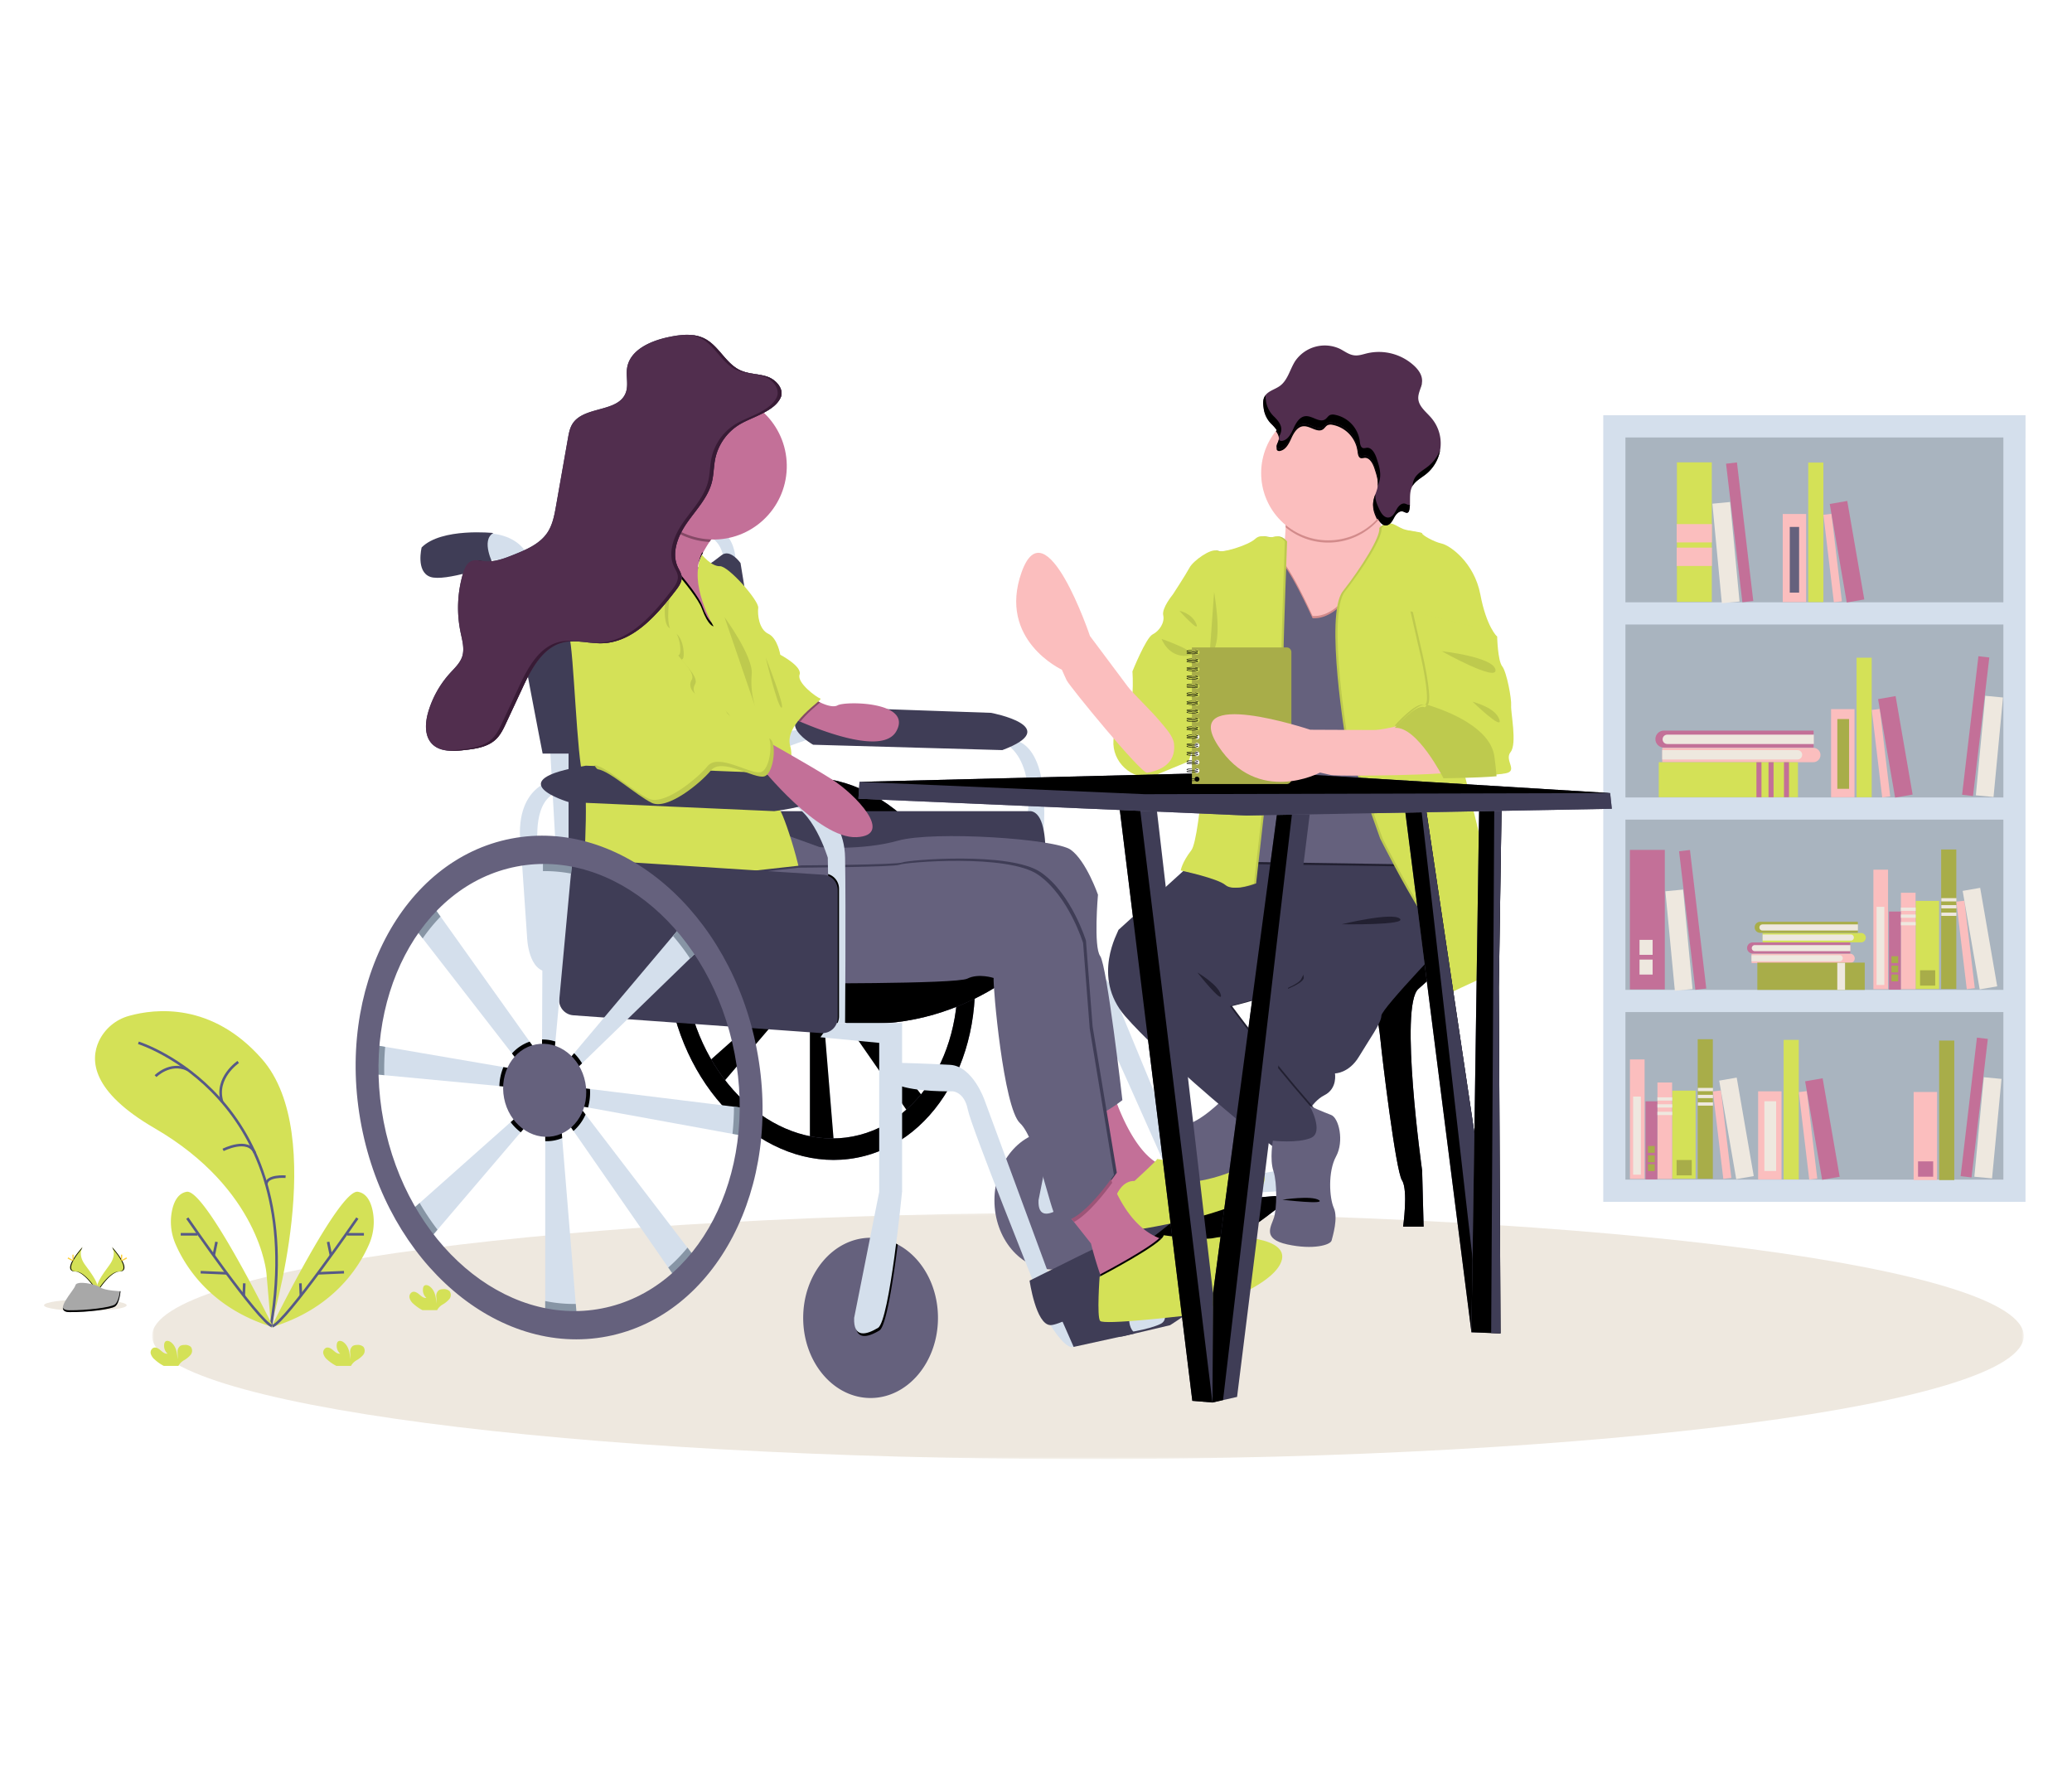 <svg xmlns="http://www.w3.org/2000/svg" width="800" height="690" fill="none" xmlns:v="https://vecta.io/nano"><style><![CDATA[.B{fill:#000}.C{fill:#d4e157}.D{fill:#eee8df}.E{fill:#c37098}.F{fill:#3f3d56}.G{fill:#fbbebe}.H{fill:#65617d}.I{fill:#d4dfec}.J{fill:#a8ad49}.K{fill:#beca4e}.L{fill-rule:evenodd}.M{fill:#222031}.N{stroke:#565987}]]></style><mask id="A" maskUnits="userSpaceOnUse" x="58" y="468" width="724" height="96"><path d="M58.721 468.217h722.665v95.116H58.721v-95.116z" fill="#fff" class="L"/></mask><g mask="url(#A)" class="D L"><path d="M420.053 468.217c199.559 0 361.333 21.292 361.333 47.558s-161.774 47.559-361.333 47.559-361.332-21.293-361.332-47.559 161.774-47.558 361.332-47.558z"/></g><g class="L"><path d="M620.827 462.399H777.545V163.567H620.827V462.399Z" fill="#a9b4bf"/><path d="M627.579 455.423h145.925v-64.681H627.579v64.681zm0-73.25h145.925v-65.73H627.579v65.73zm0-74.299h145.925v-66.76H627.579v66.76zm0-75.338h145.925v-63.642H627.579v63.642zm-8.558-72.212v303.678h163.033V168.894h.008v-8.57H619.021z" class="I"/><g class="C"><path d="M647.449 232.365h13.478v-53.861h-13.478v53.861z"/><use href="#C"/></g><path d="M688.314 232.451h9.04v-34.008h-9.04v34.008z" class="G"/><path d="M691.03 228.798h3.609V203.44h-3.609v25.358z" class="H"/><path d="M641.802 294.273v-5.552h58.317c1.53 0 2.77 1.243 2.77 2.775s-1.24 2.777-2.77 2.777h-58.317z" class="G"/><path d="M639.146 285.342c0-1.81 1.465-3.279 3.272-3.279h57.814v6.559h-57.814c-1.807 0-3.272-1.468-3.272-3.28z" class="E"/><path d="M711.154 232.145l-3.103.372-4.025-33.769 3.103-.372 4.025 33.769z" class="G"/><path d="M676.936 232.017l-4.206.498-6.299-53.489 4.206-.498 6.299 53.489z" class="E"/><path d="M671.635 232.231l-6.831.653-3.655-38.416 6.832-.653 3.654 38.416z" class="D"/><path d="M629.306 381.995h13.478v-53.86h-13.478v53.86zm29.486-.347l-4.205.497-6.299-53.489 4.206-.498 6.298 53.49z" class="E"/><path d="M653.492 381.862l-6.832.653-3.654-38.416 6.831-.653 3.655 38.416z" class="D"/><path d="M757.568 306.832l4.206.497 6.3-53.488-4.206-.497-6.3 53.488z" class="E"/><path d="M762.87 307.047l6.832.652 3.654-38.416-6.831-.652-3.655 38.416z" class="D"/><path d="M756.998 454.089l4.205.498 6.299-53.489-4.206-.498-6.298 53.489z" class="E"/><path d="M762.298 454.304l6.832.653 3.654-38.416-6.831-.654-3.655 38.417z" class="D"/><path d="M719.801 231.428l-6.761 1.174-6.575-38.023 6.761-1.174 6.575 38.023z" class="E"/><use href="#C" x="51.32" y="149.371" class="J"/><path d="M739.635 381.822h9.04v-34.009h-9.04v34.009z" class="C"/><path d="M733.942 381.909h5.66V344.67h-5.66v37.239zm-10.626 0h5.661v-46.145h-5.661v46.145z" class="G"/><path d="M729.327 382.081h4.574v-30.158h-4.574v30.158z" class="E"/><path d="M724.542 380.263h2.998v-30.159h-2.998v30.159z" class="D"/><path d="M762.475 381.516l-3.105.372-4.025-33.769 3.105-.372 4.025 33.769z" class="G"/><path d="M771.122 380.798l-6.762 1.175-6.574-38.024 6.76-1.174 6.576 38.023z" class="D"/><path d="M716.827 307.786h5.84v-53.86h-5.84v53.86z" class="C"/><g class="G"><path d="M706.977 307.786h9.04v-34.009h-9.04v34.009z"/><use href="#D"/></g><path d="M738.463 306.762l-6.761 1.175-6.575-38.024 6.761-1.174 6.575 38.023z" class="E"/><path d="M640.45 307.786h53.74v-13.508h-53.74v13.508z" class="C"/><g class="E"><use href="#E"/><use href="#E" x="-5.961"/><path d="M678.161 307.786h1.946v-13.508h-1.946v13.508z"/></g><path d="M641.802 293.217v-3.614h52.214c.997 0 1.804.809 1.804 1.807s-.807 1.807-1.804 1.807h-52.214zm58.529-5.975v-3.614h-56.596c-.996 0-1.803.809-1.803 1.807s.807 1.807 1.803 1.807h56.596z" class="D"/><use href="#F" class="G"/><path d="M674.544 365.993c0-1.182.955-2.139 2.134-2.139h37.698v4.277h-37.698c-1.179 0-2.134-.957-2.134-2.138z" class="E"/><path d="M676.276 371.128v-2.357h34.047c.649 0 1.175.527 1.175 1.178a1.18 1.18 0 0 1-1.175 1.179h-34.047z" class="D"/><use href="#F" x="4.277" y="-7.988" class="C"/><path d="M680.553 363.14v-2.357H714.6c.649 0 1.175.527 1.175 1.178a1.18 1.18 0 0 1-1.175 1.179h-34.047zm33.887 4.092v-2.357h-36.904c-.649 0-1.175.527-1.175 1.178s.526 1.179 1.175 1.179h36.904z" class="D"/><path d="M677.47 358.014c0-1.181.955-2.138 2.133-2.138h37.699v4.276h-37.699c-1.178 0-2.133-.957-2.133-2.138z" class="J"/><path d="M717.365 359.253v-2.357h-36.903c-.65 0-1.175.527-1.175 1.178s.525 1.179 1.175 1.179h36.903z" class="D"/><g class="G"><use href="#G"/><use href="#G" y="9.092"/></g><path d="M709.396 304.539h4.536v-26.93h-4.536v26.93z" class="J"/><path d="M688.66 455.338h5.842v-53.859h-5.842v53.859z" class="C"/><path d="M678.811 455.338h9.04V421.33h-9.04v34.008zm22.839-.306l-3.103.373-4.025-33.77 3.103-.372 4.025 33.769z" class="G"/><path d="M710.297 454.315l-6.761 1.174-6.575-38.023 6.761-1.175 6.575 38.024z" class="E"/><path d="M681.231 452.092h4.535v-26.931h-4.535v26.931z" class="D"/><g class="J"><path d="M741.337 380.523h5.841v-5.921h-5.841v5.921z"/><use href="#C" x="50.543" y="223.147"/></g><path d="M738.857 455.598h9.04V421.59h-9.04v34.008z" class="G"/><path d="M740.56 454.299h5.841v-5.92h-5.841v5.92z" class="E"/><g class="J"><use href="#H"/><use href="#H" y="-3.442"/><use href="#H" y="-7.079"/></g><g class="D"><path d="M749.545 348.019h5.84v-1.267h-5.84v1.267z"/><use href="#I"/><use href="#I" y="2.9"/><use href="#J"/><use href="#J" y="2.685"/><use href="#J" y="5.586"/></g><use href="#C" x="-42.68" y="222.628" class="J"/><path d="M645.634 455.079h9.04V421.07h-9.04v34.009z" class="C"/><path d="M639.942 455.165h5.66v-37.238h-5.66v37.238zm-10.627 0h5.661v-46.144h-5.661v46.144z" class="G"/><path d="M635.326 455.338h4.574V425.18h-4.574v30.158z" class="E"/><path d="M630.541 453.52h2.998v-30.159h-2.998v30.159z" class="D"/><use href="#D" x="-61.342" y="147.293" class="G"/><path d="M677.121 454.055l-6.761 1.175-6.575-38.024 6.76-1.174 6.576 38.023z" class="D"/><g class="J"><path d="M647.336 453.78h5.841v-5.921h-5.841v5.921z"/><use href="#H" x="-94" y="73.256"/><use href="#H" x="-94" y="69.814"/><use href="#H" x="-94" y="66.178"/></g><g class="D"><use href="#I" x="-94" y="70.572"/><path d="M655.545 423.96h5.84v-1.267h-5.84v1.267z"/><use href="#I" x="-94" y="76.158"/><path d="M639.943 424.913h5.697v-1.267h-5.697v1.267z"/><use href="#J" x="-94" y="75.941"/><use href="#J" x="-94" y="78.842"/></g><path d="M678.509 382.169h41.471v-10.522h-41.471v10.522z" class="J"/><g class="D"><path d="M709.377 382.17h2.998V371.7h-2.998v10.47z"/><use href="#K"/><use href="#K" y="-7.62"/></g><use href="#L" class="I"/><use href="#L" class="B"/><use href="#M" class="H"/><use href="#M" class="B"/><path d="M309.957 361.349c6.577-1.273 13.067 3.715 14.498 11.141s-2.741 14.477-9.317 15.749-13.067-3.714-14.498-11.14 2.741-14.477 9.317-15.75z" class="H"/><use href="#N" class="F"/><use href="#N" class="B"/><path d="M441.554 492.418h2.532s31.156-8.198 29.863-1.007-22.19 20.22-22.19 20.22l-18.516 4.364-12.463 1-7.423-2.21-4.393-5.98 32.59-16.387z" class="F"/><path d="M481.856 453.928l11.683-2.005s2.836 7.26.67 7.807-12.346.709-12.346.709l-.007-6.511zm-114.221-88.97h49.344v56.368h-7.64V371.61l-45.015-1.882 3.311-4.77zm22.378-79.275s15.228-2.107 12.954 34.844l-6.395-4.512s4.089-24.202-10.905-30.332h4.346z" class="I"/><path d="M398.021 313.173H287.585l5.671 28.59 108.768 7.362s5.671-34.445-4.003-35.952z" class="F"/><g class="I"><path d="M199.863 226.7s2.337-12.015-11.372-10.336-5.344-10.368-5.344-10.368 23.01-3.521 22.683 18.3-5.967 2.404-5.967 2.404zm65.367-20.915s14.021-2.467 14.348 12.249h4.339s2.336-16.723-18.694-17.722l.007 5.473zm-53.052 79.469l3.341 58.859 4.004-2.343v-59.529l-7.345 3.013zm75.407-17.722l5.858 39.66 5.483-3.208-5.67-39.801-5.671 3.349z"/><path d="M293.256 287.924s10.009-8.026 19.356-5.683l1.332 2.631s-18.351 5.73-19.021 8.401l-1.667-5.349z"/></g><g class="F"><path d="M209.514 224.725s-11.684-3.013-10.679 7.027 10.679 59.194 10.679 59.194h10.009v50.824l75.4-21.235-5.336-47.983h5.336l-9.005-55.181s-4.003-5.684-7.337-3.006c-1.927 1.549-3.931 2.998-6.006 4.341l-63.061 6.019zm-46.712-13.381s-2.336 9.368 3.342 11.375 24.349-4.685 24.349-4.685-5.001-9.446 0-12.249c0 0-20.018-2.131-27.691 5.559zm81.413-8.026s-4.401 11.273 2.633 10.321 22.76-5.13 22.76-5.13-2.672-9.204 0-10.539c0 0-19.387.663-25.393 5.348zm50.707 119.723l-72.065 27.09 11.676 21.065 64.393-24.077-4.004-24.078zm30.363-49.833l57.391 2.006s28.353 5.356 4.33 14.381l-73.062-2.069s-21.685-12.312 11.341-14.318z"/><use href="#O"/></g><use href="#O" class="B"/><path d="M320.611 394.938h27.691v65.212h-8.841v-57.522l-22.682-2.171 3.832-5.519z" class="I"/><path d="M362.151 508.797c0 17.09-11.684 30.94-26.024 30.94s-26.016-13.85-26.016-30.94 11.684-30.924 26.024-30.924h.514a22.42 22.42 0 0 1 9.978 2.608c9.137 4.801 15.524 15.676 15.524 28.316z" class="H"/><path d="M346.619 480.489c-1.814 14.326-4.517 31.619-7.064 33.164-4.425 2.67-9.597 4.177-9.262-3.848l6.348-31.924a22.41 22.41 0 0 1 9.978 2.608z" class="B"/><path d="M329.787 508.805l9.682-48.662h8.81s-4.837 49.833-9.262 52.503-9.557 4.185-9.23-3.841z" class="I"/><path d="M406.448 436.651c12.424 0 22.496 11.972 22.496 26.74s-10.072 26.739-22.496 26.739-22.495-11.971-22.495-26.739 10.072-26.74 22.495-26.74z" class="H"/><path d="M400.973 463.391l8.365-42.065h7.642s-4.183 43.072-8 45.391-8.295 3.607-8.007-3.326zm-54.501-53.073s-7.011 5.683 0 8.525 21.358 2.483 21.358 2.483 4.502.195 5.834 7.026 26.195 68.704 26.195 68.704l5.834-3.015-25.525-69.226s-4.503-13.202-13.343-13.709-20.353-.788-20.353-.788zm57.39 98.487s7.011 12.539 10.672 11.204 1.168-8.198 1.168-8.198l-6.73-5.52-5.11 2.514zm29.358-5.02l13.343-3.841s6.341 8.861 1.504 11.203-14.847 3.639-14.847 3.639v-11.001z" class="I"/><g class="F"><path d="M397.522 494.417s2.422 17.027 8.046 17.175 38.518-19.175 38.518-19.175-5.172-17.721-8.171-16.722-38.393 18.722-38.393 18.722z"/><path d="M408.972 507.361l27.925-4.63s-2.952 9.009 1.44 12.055l-23.803 5.223-5.562-12.648zm47.53-59.702s-24.194 13.741-24.022 14.834 3.832 18.839 6.34 19.011 23.687-18.058 23.687-18.058l-6.005-15.787z"/><path d="M457.997 457.34l25.362-5.417s-.171 9.305 1.831 10.586l-27.512 5.035.319-10.204z"/></g><path d="M399.111 372.328s-.608 4.848 1.34 5.02 14.176-2.007 17.183 2.17 34.031 74.574 34.031 74.574l5.81-3.856-29.225-70.718s-10.289-14.045-29.139-7.19z" class="I"/><path d="M232.749 212.975l1.176 1.257 21.078 22.594 3.809 4.083 3.801 1.164 17.136 5.246s-2.952-20.775-9.02-24.983c-.694-.483-1.149-1.243-1.246-2.084-.103-.97-.005-1.951.288-2.881a20.76 20.76 0 0 1 1.597-3.865c.767-1.456 1.61-2.871 2.524-4.239l.654-.968c2.281-3.284 4.748-6.433 7.392-9.431 0 0-3.723-3.123-8.381-6.707-8.187-6.316-19.247-14.115-18.04-9.157.615 2.506-1.558 6.503-4.674 10.773l-.381.5a118.63 118.63 0 0 1-8.498 9.712c-4.884 5.091-9.215 8.986-9.215 8.986zm197.239 209.483s7.462 24.319 19.776 27.863 27.636-.53 27.636-.53 4.409 12.234-1.713 15.2-28.041-.648-32.318.78-15.439 7.34-15.439 7.34-2.889-11.18-2.554-16.442-4.658-30.175-4.658-30.175l9.27-4.036z" class="E"/><path d="M438.049 455.935s8.709-7.979 8.763-8.471c0 0 14.955 2.444 18.523 2.093s29.03-1.757 21.661 8.892-50.629 16.731-51.12 16.801-7.151-5.27-6.037-10.149 3.817-9.283 8.21-9.166z" class="C"/><path d="M303.88 322.495l12.704 4.59s16.358 1.343 30.121-2.522 60.756-.781 66.715 3.513 10.507 17.348 10.507 17.348-1.76 20.119.857 23.695 8.568 55.619 8.568 55.619-11.497 9.298-19.955 8.345-26.173-76.799-26.173-76.799l-87.745-12.546 4.401-21.243z" class="H"/><path d="M406.347 461.306l8.31 10.47 6.568 8.291s1.425 5.84 3.544 11.921c2.165 6.246 5.039 12.718 7.789 13.413 5.515 1.382 36.609-6.246 36.609-6.246s-2.056-16.395-18.865-20.298a19.64 19.64 0 0 1-2.711-.843c-9.736-3.779-15.493-14.53-18.188-21.4-1.394-3.568-1.963-6.09-1.846-6.082l-21.21 10.774z" class="E"/><path d="M424.769 492.004c2.165 6.246 5.039 12.718 7.789 13.413 5.515 1.381 36.609-6.246 36.609-6.246s-2.056-16.395-18.865-20.298c-.923-.216-1.829-.497-2.711-.843-4.432 4.168-19.52 12.233-22.822 13.974z" class="B"/><path d="M424.566 492.902s24.482-12.757 24.723-16.005c0 0 14.986 2.195 19.652 1.023s31.227-.944 25.284 10.251-38.167 19.955-38.167 19.955-29.981 3.505-31.305 1.842-.187-17.066-.187-17.066z" class="C"/><path d="M303.802 276.291l5.211 2.342c10.173 4.357 32.123 12.492 37.046 3.693 6.457-11.515-19.707-11.711-22.667-10.016-1.558.882-4.393 0-6.737-1.124a36.15 36.15 0 0 1-3.856-2.093l-8.997 7.198z" class="E"/><path d="M250.431 194.262a28.22 28.22 0 0 0 21.81 14.833 30.06 30.06 0 0 0 1.674.141 101.45 101.45 0 0 1 8.047-10.399s-28.314-23.648-26.421-15.864c.615 2.615-1.722 6.831-5.11 11.289z" fill="#854966"/><path d="M247.408 176.773c-1.773 15.525 9.346 29.551 24.835 31.328l.091.01c.74.086 1.48.141 2.212.172 15.606.531 28.688-11.72 29.216-27.363s-11.694-28.754-27.3-29.284c-14.744-.502-27.395 10.444-29.054 25.137z" class="E"/><path d="M303.802 276.291l5.211 2.342c2.509-3.215 5.881-5.902 7.642-7.447a36.15 36.15 0 0 1-3.856-2.093l-8.997 7.198z" fill="#854966"/><path d="M269.771 217.355c.4-1.339.935-2.634 1.597-3.864l-.242-.297c-.649 1.314-1.106 2.715-1.355 4.161zm-37.022-4.38l26.063 27.934 20.922 6.41s-2.952-20.775-9.02-24.983c-.695-.483-1.149-1.243-1.247-2.084-.272 9.891 6.232 20.564 6.232 20.564s-2.018 0-4.518-6.816-19.823-25.217-22.83-27.575c-1.083-.851-3.349-1.796-6.387-2.428-4.884 5.083-9.215 8.978-9.215 8.978z" class="B"/><path d="M271.017 214.193s3.646 4.536 6.933 4.403 15.119 13.32 14.799 16.06.32 8.369 3.895 10.032 4.627 8.096 4.627 8.096 8.568 4.505 7.446 7.659 6.559 8.823 8.023 9.244-14.169 9.501-11.637 18.362-6.59 20.463-4.027 24.538 11.333 32.197 7.906 33.571-84.123-2.202-84.123-2.202 2.819-37.154.319-44.001-3.591-48.614-5.453-54.65-11.629-33.118.779-38.255 24.653-2.007 27.66.359 20.33 20.72 22.83 27.567 4.518 6.823 4.518 6.823-10.017-16.621-4.495-27.606z" class="C"/><path d="M309.504 334.104s37.038-.219 38.907-1.14 41.789-4.356 53.574 3.904 17.308 26.309 17.308 26.309l2.562 33.103 9.347 56.47s-15.936 23.53-22.331 16.286c-2.228-2.522-7.525-30.386-13.912-36.281s-10.515-53.089-10.18-56.048c0 0-5.827-1.92-10.126.243s-68.452 1.842-68.818 1.796-18.289-42.198-18.289-42.198l21.958-2.444z" class="F"/><path d="M406.347 461.306l8.31 10.47c5.641-3.014 12.261-11.672 14.762-15.131-1.394-3.568-1.963-6.089-1.846-6.082l-21.226 10.743z" fill="#9d5477"/><path d="M308.398 334.994s37.038-.227 38.907-1.148 41.789-4.356 53.574 3.904 17.308 26.318 17.308 26.318l2.562 33.102 9.347 56.462s-15.952 23.515-22.362 16.27c-2.236-2.522-7.525-30.377-13.912-36.28s-10.515-53.089-10.18-56.048c0 0-5.827-1.92-10.126.243s-68.397 1.834-68.771 1.834-18.281-42.206-18.281-42.206l21.934-2.451z" class="H"/><path d="M214.514 300.924s-16.676 2.053-13.342 26.793l2.336 34.11s.335 13.709 8.678 13.381-4.565-49.497-4.565-49.497-2.111-17.387 8.233-20.064l-1.34-4.723zm111.776 94.014h-5.679l-.896-57.493-.101-6.292s-6.013-19.815-16.014-21.158 3.357-4.684 3.357-4.684 18.998 5.847 19.333 25.834 0 63.793 0 63.793z" class="I"/><path d="M226.198 295.614l67.058 2.679s44.71 9.696 5.67 14.879l-79.403-3.513s-28.026-8.361 6.675-14.045z" class="F"/><path d="M323.953 343.145V392.4a5.91 5.91 0 0 1-.569 2.538h-2.773l-.896-57.493c2.515.752 4.238 3.07 4.238 5.7z" class="B"/><path d="M222.164 331.551l95.737 6.16c3.122.201 5.552 2.798 5.554 5.933v49.279c0 3.285-2.659 5.948-5.937 5.948-.14 0-.28-.004-.419-.015l-95.738-6.87c-3.105-.221-5.51-2.812-5.507-5.932v-48.562c-.002-3.286 2.653-5.951 5.932-5.953l.378.012z" class="F"/><path d="M288.146 427.86l-.896 10.719-4.44-.812-55.755-10.188-2.033-.367-.498-3.513-5.001-2.006 3.334 4.363 3.232 4.225 39.305 51.387 4.26 5.566-7.781 7.698-3.863-5.567-36.571-52.706-1.916-2.756-3.669-9.197 1.2 14.693 5.242 64.019.561 6.893h-12.346v-84.27l-9.487 11.11-32.076 37.592-3.809 4.465-7.68-10.696 4.588-4.083 35.074-31.166 3.615-3.209-1.963-10.188-6.021-.562-44.36-4.193-4.611-.438v-11.374l4.946.851 45.621 7.815 2.15.366 4.238-1.67-3.077-3.958-34.467-44.423-3.724-4.794 6.839-8.947 3.786 5.317 34.397 48.288 1.605 2.247 3.162 4.514.031-7.597.281-64.987.023-6.503 11.427 1.335-.569 6.136-6.013 64.8-.584 6.316 4.253 2.42 3.567-4.239 38.152-45.258 3.232-3.842 7.68 8.362-4.315 4.185-41.688 40.488-2.461 2.396.997 6.949 4.525.561 55.592 6.848 4.759.585z" class="I"/><path d="M143.765 403.299v11.367l4.604.438a99.94 99.94 0 0 1 .343-10.931l-4.947-.874zm13.678 65.206l7.673 10.703 3.809-4.465c-2.532-3.277-4.837-6.723-6.902-10.314l-4.58 4.076zm2.033-111.011l3.724 4.794c2.068-2.982 4.372-5.791 6.893-8.401l-3.786-5.324-6.831 8.931zm61.535-26.333l-11.38-1.351v6.503c3.658-.039 7.311.285 10.905.968l.475-6.12zM210.496 502.31v8.002h12.377l-.561-6.894c-3.963.057-7.919-.318-11.801-1.116l-.015.008zm47.514-12.945l3.894 5.567 7.79-7.69-4.261-5.567a63.25 63.25 0 0 1-7.423 7.682v.008zm1.815-128.037c2.378 2.759 4.582 5.667 6.597 8.705l4.315-4.193-7.672-8.353-3.24 3.841zm23.562 65.947a103.16 103.16 0 0 1-.569 10.485l4.432.781.896-10.712-4.759-.554z" fill="#8795a5"/><path d="M232.297 505.167c-37.388 7.245-75.111-25.076-84.185-72.186s13.903-91.18 51.323-98.417 75.127 25.078 84.193 72.185-13.896 91.18-51.323 98.418h-.008zm59.899-100.073c-10.219-53.089-52.686-89.478-94.841-81.319s-68.039 57.773-57.812 110.862 52.687 89.446 94.842 81.319 68.046-57.788 57.811-110.862z" class="H"/><path d="M224.524 423.699l-5.001-2.006 3.334 4.356 3.232 4.224c-1.073 2.446-2.668 4.625-4.673 6.386l-1.916-2.764-3.638-9.197 1.2 14.694a15.56 15.56 0 0 1-6.543 1.186v-14.545l-9.456 11.118a19.24 19.24 0 0 1-3.895-3.904l3.614-3.209-1.955-10.149-6.021-.57c.067-2.521.594-5.008 1.558-7.339l2.15.367 4.237-1.67-3.077-3.959c1.848-2.083 4.201-3.654 6.831-4.559l1.605 2.249 3.17 4.512v-7.589a15.68 15.68 0 0 1 5.149.781l-.584 6.316 4.253 2.42 3.575-4.231c1.172 1.172 2.198 2.483 3.053 3.904l-2.461 2.389 1.005 6.956 4.517.554a21.3 21.3 0 0 1-.74 7.159l-2.025-.367-.498-3.513z" class="B"/><path d="M206.894 403.232c8.659-1.676 17.206 4.893 19.09 14.673s-3.608 19.066-12.267 20.742-17.205-4.893-19.089-14.673 3.608-19.067 12.266-20.742z" class="H"/><path d="M294.681 285.434s17.658 9.821 26.585 15.504 24.263 21.549 9.448 22.275-37.201-27.434-37.201-27.434l1.168-10.345z" class="E"/><path d="M258.454 231.486s-1.847 11.906 1.83 12.827 4.401 10.088 3.116 10.196 6.815 6.574 4.954 9.651 1.557 6.479 4.743 7.096 7.509 2.615 8.724 5.277 11.427 8.112 14.909 8.502 2.235 13.632-1.659 14.71-16.358-7.41-20.541-2.342-16.957 15.496-22.923 12.545-15.999-12.163-20.696-12.944-10.266-54.166-6.076-62.278 12.362-21.009 33.619-3.24z" class="K"/><path d="M222.343 255.704c.997 17.777 4.3 39.153 7.259 39.653 4.674.781 14.738 9.993 20.704 12.944s18.694-7.471 22.916-12.546 16.638 3.396 20.54 2.342 5.141-14.31 1.659-14.701-13.701-5.863-14.908-8.525-5.523-4.684-8.724-5.278-6.598-4.028-4.736-7.105-6.231-9.533-4.962-9.641c.499-.048.693-1.476.522-3.248-.273-2.771-1.41-6.394-3.653-6.956a2.2 2.2 0 0 1-1.379-1.21c-1.745-3.256-.444-11.617-.444-11.617-10.64-8.877-17.993-10.088-23.212-8.065s-8.303 7.276-10.398 11.328c-1.55 3.006-1.761 12.187-1.184 22.625z" class="C"/><use href="#P" class="F"/><use href="#P" fill="#512e4e"/><path d="M185.858 216.481l-1.441-.187c.576 0 1.168.124 1.753.202l-.312-.015z" class="B"/><path d="M177.609 289.408c4.456-.484 9.269-1.124 12.463-4.255 1.753-1.711 2.82-3.982 3.856-6.2l6.457-13.841c3.396-7.292 7.789-15.411 15.578-17.285 4.939-1.18 10.087.514 15.158.328 11.98-.437 20.906-10.798 28.244-20.299 1.238-1.608 2.555-3.451 2.337-5.465-.148-1.328-.951-2.483-1.504-3.701-2.547-5.582.164-12.155 3.7-17.175s8.015-9.65 9.503-15.615c.724-2.92.678-5.988 1.277-8.939 1.254-5.948 5.086-11.028 10.453-13.858 4.503-2.443 12.315-4.629 14.722-9.642 1.558-3.255-1.558-6.979-5.001-8.158s-7.212-.984-10.492-2.483c-5.608-2.561-8.248-9.368-13.724-12.21a13 13 0 0 0-3.996-1.281 13.92 13.92 0 0 1 5.491 1.453c5.453 2.841 8.117 9.641 13.725 12.209 3.279 1.492 7.088 1.297 10.492 2.484s6.558 4.902 4.993 8.158c-2.407 5.012-10.22 7.198-14.714 9.641-5.369 2.831-9.203 7.91-10.461 13.858-.6 2.952-.545 6.012-1.277 8.94-1.488 5.949-5.967 10.587-9.503 15.614s-6.232 11.585-3.7 17.176c.561 1.218 1.363 2.342 1.511 3.709.226 2.021-1.083 3.856-2.337 5.465-7.337 9.501-16.264 19.861-28.243 20.298-5.071.18-10.22-1.507-15.15-.328-7.79 1.866-12.19 9.994-15.579 17.285l-6.457 13.843c-1.028 2.217-2.103 4.489-3.848 6.191-3.217 3.123-8.031 3.778-12.463 4.262-2.367.333-4.769.354-7.142.063a32.61 32.61 0 0 0 5.631-.242z" fill="#381b35"/><path d="M279.733 238.263s11.17 15.201 10.508 22.063c-.379 4.211.073 8.455 1.332 12.492m4.066-19.003s4.619 19.393 6.123 19.393-6.123-19.393-6.123-19.393z" class="K"/><path d="M472.236 424.371s-8.856 9.087-14.909 9.931-11.013 20.353-2.594 21.86 24.623-4.552 26.998-7.145 11.014-17.956 11.014-17.956l-20.509-6.69z" class="H"/><use href="#Q" class="F"/><use href="#Q" class="B"/><path d="M521.043 327.398s-21.599 41.378-22.027 46.967-18.788 29.441-18.788 29.441l22.892 29.004s3.022-7.354 8.203-9.954 4.104-8.439 4.104-8.439 5.399 0 9.285-6.496 8.639-12.991 8.639-15.778 28.507-32.252 28.507-32.252l-2.157-31.385-5.834-9.962-32.824 8.854z" class="F"/><path d="M464.891 329.779l-.187.164-31.991 29.058c0 .624-10.577 18.183 2.595 33.337s43.408 40.043 43.408 40.043 13.172 9.525 14.901 11.468 27.855 0 12.308-17.745-30.239-37.662-30.239-37.662 25.915-6.246 27.645-10.61-34.117-58.445-34.117-58.445l-4.323 10.392z" class="M"/><path d="M464.027 329.779l-.187.164-31.991 29.058c0 .624-10.578 18.183 2.594 33.337s43.409 40.043 43.409 40.043 13.171 9.525 14.901 11.468 27.854 0 12.307-17.745-30.231-37.662-30.231-37.662 25.916-6.246 27.637-10.61 35.831-57.359 35.831-57.359l-69.971-1.086-4.299 10.392z" class="F"/><path d="M538.748 213.358l-2.594 23.593s-26.561 10.602-27.207 10.392-17.705-15.615-14.901-25.764c1.41-5.098 2.056-12.172 2.337-17.957s.241-10.188.241-10.188 38.658-13.85 35.199-4.325c-1.254 3.451-.693 7.596.546 11.469a53.43 53.43 0 0 0 6.379 12.78z" class="G"/><path d="M532.384 200.554c-.233.281-.475.539-.716.781-9.336 9.933-24.754 10.915-35.27 2.249.288-5.731.242-10.189.242-10.189s38.657-13.85 35.199-4.325c-1.255 3.466-.693 7.612.545 11.484z" fill="#d28b8b"/><path d="M538.748 182.66c-.005 14.341-11.607 25.963-25.915 25.959s-25.903-11.634-25.899-25.975c.004-14.335 11.598-25.954 25.899-25.959 14.222-.09 25.825 11.392 25.915 25.646v.329z" class="G"/><path d="M506.789 237.818s-10.126-22.547-13.608-22.547-8.856 116.631-8.856 116.631l52.912.836 2.157-61.24-10.795-54.236s-9.737 21.391-21.81 20.556z" fill="#d28b8b"/><path d="M506.789 239.551s-10.126-22.547-13.608-22.547-8.856 116.631-8.856 116.631l60.039.906-4.97-61.31-10.795-54.275s-9.737 21.43-21.81 20.595z" class="M"/><path d="M506.789 238.685s-10.126-22.548-13.608-22.548-8.856 116.671-8.856 116.671l60.039.906-4.97-61.31-10.795-54.315s-9.737 21.431-21.81 20.596z" class="H"/><path d="M492.535 207.268c-2.594.867-4.534-1.522-7.128.859s-12.953 5.629-14.9 4.552-8.857 3.677-10.368 6.487-6.48 10.392-6.48 10.392-4.315 5.199-3.669 8.01-1.511 6.058-4.105 7.362-7.789 14.287-7.789 14.287 1.394 17.363-4.432 20.4 0 13.897 0 13.897l26.031-4.216 7.79-17.745s-3.023 51.949-6.699 56.711-4.098 7.807-4.098 7.807 14.247 3.029 17.277 5.629 11.014-.648 11.014-.648l7.789-69.054s2.805-12.984 2.805-19.698 1.37-43.244 1.37-43.244-1.814-2.654-4.408-1.788z" class="K"/><path d="M496.079 209.056s-1.815-2.654-4.409-1.788-4.533-1.522-7.127.859-12.953 5.629-14.9 4.552-8.857 3.677-10.368 6.487-6.473 10.392-6.473 10.392-4.322 5.199-3.676 8.01-1.512 6.058-4.106 7.362-7.789 14.287-7.789 14.287 1.402 17.379-4.416 20.4c-1.457.781-2.282 2.444-2.695 4.544-1.675 8.487 5.257 16.247 13.888 15.974l14.877-6.152 7.789-22.43s-3.022 51.949-6.698 56.711-4.097 7.807-4.097 7.807 14.254 3.029 17.276 5.629 11.014-.648 11.014-.648l7.789-69.054s2.805-12.984 2.805-19.698 1.316-43.244 1.316-43.244z" class="C"/><path d="M448.479 246.663s2.617 7.136 9.72 6.512-9.72-6.512-9.72-6.512zm6.909-10.828s4.752.867 6.48 4.981-6.48-4.981-6.48-4.981zm13.39-7.354c0 .866 3.022 16.012 0 22.289s-2.586 13.639-2.586 13.639l2.586-35.928zm63.746-24.632s1.691-1.999 3.421-1.78 2.803 1.296 4.96 2.162 7.346 1.085 7.346 1.733 4.533 3.248 7.556 3.904 12.532 7.144 14.908 19.698 6.473 16.239 6.473 16.239l-22.893 11.273 19.87 80.711c2.158 5.41 2.337 37.474 2.337 37.474s-14.02 6.246-17.705 8.229-2.165-18.612-9.721-30.518-16.193-29.223-16.193-29.223l-13.141-37.006s-8.42-49.357-1.292-58.444 14.721-21.189 14.074-24.452z" class="K"/><path d="M533.389 203.849s1.69-1.999 3.42-1.78 2.804 1.296 4.961 2.162 7.345 1.085 7.345 1.733 4.534 3.248 7.556 3.904 12.525 7.144 14.901 19.698 6.481 16.239 6.481 16.239l-22.893 11.273 19.87 80.742c2.157 5.41 2.337 37.474 2.337 37.474s-14.02 6.246-17.706 8.229-2.125-18.706-9.642-30.58-16.194-29.223-16.194-29.223l-13.218-36.975s-8.42-49.357-1.293-58.444 14.722-21.189 14.075-24.452z" class="C"/><path d="M580.21 298.613l-2.391.28c-6.917.633-20.494.781-20.494.781s-10.126-20.126-18.795-19.518c0 0 7.991-9.095 11.232-8.01.545.18.88-.219 1.043-.991.865-3.904-2.118-17.176-2.118-17.176l-4.104-17.957 23.757 5.848c2.156.429 8.847 3.904 8.847 3.904s.219 9.305 1.948 11.468 3.668 12.554 3.451 15.154 2.376 14.717-.211 17.957 3.24 7.393-2.165 8.26z" class="K"/><path d="M581.074 298.613l-2.391.28c-6.917.633-20.501.781-20.501.781s-10.126-20.126-18.788-19.518c0 0 7.992-9.095 11.232-8.01.546.18.881-.219 1.044-.991.865-3.904-2.125-17.176-2.125-17.176l-4.098-17.957 23.749 5.848c2.165.429 8.856 3.904 8.856 3.904s.218 9.305 1.948 11.468 3.668 12.554 3.45 15.154 2.376 14.717-.21 17.957 3.232 7.393-2.166 8.26z" class="C"/><path d="M556.671 251.418s19.87 2.17 20.735 7.143-20.735-7.143-20.735-7.143z" class="K"/><path d="M491.452 440.391s-1.293 7.143.218 11.711 1.293 14.497.218 17.956-4.751 8.229 5.18 10.391 16.63.219 17.066-1.514 2.586-8.658.857-12.554-2.337-14.053.865-19.916 1.082-14.935-1.94-16.021-8.21-3.458-8.21-3.458 5.616 10.149.436 12.335-14.69 1.07-14.69 1.07z" class="H"/><path d="M538.748 182.66a25.84 25.84 0 0 1-7.08 17.824c-.027-.035-.048-.075-.063-.117-.779-1.648-1.503-3.365-1.441-5.161.07-2.186 1.325-4.153 1.73-6.308.506-2.717-.382-5.465-1.254-8.104-.639-1.921-1.878-4.247-3.895-4.013-.39.094-.791.138-1.192.133-1.075-.164-1.285-1.562-1.41-2.639a11.98 11.98 0 0 0-9.76-10.266 3.04 3.04 0 0 0-1.713.109c-.779.343-1.153 1.155-1.831 1.624-2.188 1.522-4.985-1.398-7.641-1.171-2.266.187-3.645 2.514-4.581 4.59s-2.102 4.443-4.322 4.927c-.35.105-.728.06-1.044-.125-.685-.5-.21-1.562.141-2.342.903-2.061.303-3.701-.779-5.161 8.928-11.206 25.229-13.036 36.41-4.087 6.157 4.928 9.741 12.397 9.741 20.295l-.016-.008z" class="B"/><path d="M493.407 170.746c-.35.781-.833 1.858-.132 2.342a1.34 1.34 0 0 0 1.043.118c2.213-.484 3.389-2.858 4.316-4.927s2.336-4.403 4.58-4.59c2.664-.219 5.452 2.693 7.641 1.171.678-.469 1.09-1.281 1.838-1.624.548-.195 1.138-.233 1.706-.11a12 12 0 0 1 9.768 10.267c.109 1.077.335 2.475 1.394 2.647.404.003.806-.045 1.199-.141 2.002-.234 3.233 2.092 3.895 4.013.872 2.623 1.76 5.387 1.254 8.112-.405 2.147-1.667 4.114-1.729 6.3-.062 1.803.701 3.513 1.441 5.153s1.955 3.56 3.738 3.333c1.457-.195 2.267-1.748 2.968-3.044s1.963-2.702 3.381-2.288c.631.18 1.293.718 1.869.398a1.4 1.4 0 0 0 .546-.944c.685-3.03-.304-6.426 1.16-9.158 1.13-2.108 3.427-3.24 5.289-4.731 6.527-5.227 7.59-14.768 2.374-21.309a13.92 13.92 0 0 0-.325-.395c-1.994-2.343-4.861-4.404-5.024-7.472-.117-2.342 1.455-4.489 1.472-6.831s-1.441-4.318-3.116-5.871a20.07 20.07 0 0 0-18.086-4.77c-1.675.398-3.358 1.03-5.072.78-1.978-.242-3.629-1.561-5.413-2.474-6.134-2.886-13.449-.905-17.3 4.684-2.049 3.185-2.843 7.354-5.896 9.595-2.01 1.468-4.885 2.014-5.99 4.247-.67 1.335-.484 2.92-.28 4.403a10.36 10.36 0 0 0 3.287 6.301c1.854 1.975 3.45 3.989 2.204 6.815z" fill="#512e4e"/><path d="M468.349 499.265l-.218 42.213-7.773-.648-28.291-230.53 8.35-.25 5.897-.18 22.035 189.395z" class="F"/><path d="M468.131 541.478l-7.773-.648-28.291-230.53 8.35-.251-.358 1.335 28.072 230.094z" class="B"/><path d="M453.271 287.04c-.355-2.927-3.431-6.168-5.309-8.438-3.67-4.436-10.45-10.78-12.484-13.474l-14.638-19.572s-17.102-50.812-26.404-24.627 15.534 37.619 15.534 37.619l1.833 4.044c.998 2.229 28.781 36.137 31.107 35.742 7.642-1.299 11.081-5.369 10.361-11.294z" class="G"/><path d="M506.135 310.737l-28.501 228.578-5.344 1.21-4.159.954.218-42.215 25.05-187.661.491-.038 12.245-.828z" class="F"/><path d="M472.236 540.393l.054.133-4.159.953.218-42.214L493.4 311.603l.49-.039 5.126 1.117-26.78 227.712z" class="B"/><use href="#R" class="H"/><use href="#R" class="B"/><path d="M571.362 451.43l-.655 53.245-22.028-193.072-.358-1.749 1.869-.203 21.172 141.779z" class="F"/><use href="#S" class="H"/><use href="#S" class="B"/><path d="M578.699 381.08l.646 133.714-3.606-.141 1.215-204.924 2.828.352-1.083 70.999z" class="F"/><use href="#T" class="H"/><g class="F"><use href="#T"/><use href="#U"/></g><use href="#U" class="B"/><path d="M568.549 270.905c1.301.429 8.857 2.381 10.369 6.925s-10.369-6.925-10.369-6.925z" class="K"/><path d="M462.173 252.793c-.521 0-.944-.423-.944-.946s.423-.944.944-.944.943.423.943.944-.421.945-.942.946h-.001zm0 3.265c-.521 0-.944-.423-.944-.946s.423-.944.944-.944.943.423.943.944-.421.946-.942.946h-.001zm0 3.264c-.521 0-.944-.423-.944-.945s.423-.945.944-.945.943.423.943.945-.421.945-.942.945h-.001zm0 3.265c-.521 0-.944-.423-.944-.945s.423-.945.944-.945.943.423.943.945-.421.945-.942.945h-.001zm0 3.266c-.521 0-.944-.423-.944-.946s.423-.945.944-.945.943.423.943.945-.421.945-.942.946h-.001zm0 3.264c-.521 0-.944-.423-.944-.946s.423-.944.944-.944.943.423.943.944-.421.945-.942.946h-.001zm0 3.265c-.521 0-.944-.423-.944-.946s.423-.944.944-.944.943.423.943.944-.421.946-.942.946h-.001zm0 3.264c-.521 0-.944-.423-.944-.945s.423-.944.944-.944.943.423.943.944-.421.945-.942.945h-.001zm0 3.265c-.521 0-.944-.423-.944-.945s.423-.945.944-.945.943.423.943.945-.421.945-.942.945h-.001zm0 3.266c-.521 0-.944-.423-.944-.946s.423-.945.944-.945.943.423.943.945-.421.945-.942.946h-.001zm0 3.264c-.521 0-.944-.423-.944-.946s.423-.944.944-.944.943.423.943.944-.421.945-.942.946h-.001zm0 3.265c-.521 0-.944-.423-.944-.946s.423-.944.944-.944.943.423.943.944-.421.946-.942.946h-.001zm0 3.265c-.521 0-.944-.423-.944-.945s.423-.945.944-.945.943.423.943.945-.421.945-.942.945h-.001zm0 3.264c-.521 0-.944-.423-.944-.945s.423-.945.944-.945.943.423.943.945-.421.945-.942.945h-.001zm0 3.265c-.521 0-.944-.422-.944-.945s.423-.945.944-.945.943.423.943.945-.421.945-.942.945h-.001zm0 3.266c-.521 0-.944-.423-.944-.946s.423-.944.944-.944.943.422.943.944-.421.945-.942.946h-.001zm34.607-51.809h-36.579v52.753h36.579c1.007 0 1.824-.817 1.824-1.826v-.001-49.098c0-1.01-.817-1.828-1.823-1.828h-.001z" class="J"/><g class="B"><path d="M460.372 284.409c-.372 0-2.227-.017-2.227-.386 0-.336 1.573-.379 2.055-.386l.002.172c-1.044.012-1.719.127-1.867.214.157.094.91.215 2.037.215 1.083 0 1.819-.111 2.016-.202-.089-.033-.317-.087-.888-.156l.021-.17c1.003.121 1.08.206 1.08.313 0 .369-1.856.386-2.229.386z"/><path d="M460.372 285.183c-.372 0-2.227-.018-2.227-.386 0-.337 1.573-.38 2.055-.386l.002.171c-1.044.012-1.719.127-1.867.215.157.094.91.214 2.037.214 1.055 0 1.782-.105 2.001-.196-.196-.052-.676-.108-.954-.141l-.176-.021.021-.17.175.02c1.048.123 1.162.168 1.162.294 0 .368-1.856.386-2.229.386zm0-3.952c-.372 0-2.227-.018-2.227-.386 0-.338 1.573-.381 2.055-.386l.002.171c-1.044.012-1.719.126-1.867.215.157.093.91.214 2.037.214 1.083 0 1.819-.111 2.016-.203-.089-.032-.317-.086-.888-.155l.021-.17c1.003.121 1.08.206 1.08.314 0 .368-1.856.386-2.229.386z"/><path d="M460.372 282.004c-.372 0-2.227-.018-2.227-.386 0-.338 1.573-.381 2.055-.386l.002.172c-1.044.011-1.719.125-1.867.214.157.093.91.214 2.037.214 1.055 0 1.782-.105 2.001-.197-.196-.051-.676-.107-.954-.139l-.176-.021.021-.171.175.021c1.048.122 1.162.168 1.162.293 0 .368-1.856.386-2.229.386zm0-4.124c-.372 0-2.227-.018-2.227-.386 0-.338 1.573-.38 2.055-.386l.002.171c-1.044.013-1.719.127-1.867.215.157.093.91.214 2.037.214 1.083 0 1.819-.11 2.016-.203-.089-.032-.317-.085-.888-.155l.021-.169c1.003.12 1.08.205 1.08.313 0 .368-1.856.386-2.229.386z"/><path d="M460.372 278.653c-.372 0-2.227-.018-2.227-.386 0-.337 1.573-.381 2.055-.386l.002.172c-1.044.011-1.719.125-1.867.214.157.094.91.214 2.037.214 1.055 0 1.782-.105 2.001-.196-.196-.052-.676-.107-.954-.14l-.176-.021.021-.17.175.02c1.048.122 1.162.168 1.162.293 0 .368-1.856.386-2.229.386zm0-4.037c-.372 0-2.227-.019-2.227-.387 0-.337 1.573-.38 2.055-.386l.002.171c-1.044.012-1.719.127-1.867.215.157.094.91.215 2.037.215 1.083 0 1.819-.111 2.016-.203-.089-.032-.317-.086-.888-.156l.021-.17c1.003.121 1.08.206 1.08.314 0 .368-1.856.387-2.229.387z"/><path d="M460.372 275.388c-.372 0-2.227-.017-2.227-.386 0-.337 1.573-.38 2.055-.386l.002.171c-1.044.013-1.719.127-1.867.215.157.094.91.215 2.037.215 1.055 0 1.782-.106 2.001-.197-.196-.052-.676-.108-.954-.14l-.176-.022.021-.169.175.02c1.048.123 1.162.168 1.162.293 0 .369-1.856.386-2.229.386zm0-4.037c-.372 0-2.227-.019-2.227-.387 0-.337 1.573-.38 2.055-.385l.002.171c-1.044.011-1.719.126-1.867.214.157.094.91.214 2.037.214 1.083 0 1.819-.11 2.017-.202-.09-.032-.318-.087-.889-.155l.021-.17c1.003.121 1.08.206 1.08.313 0 .368-1.856.387-2.229.387z"/><path d="M460.372 272.124c-.372 0-2.227-.019-2.227-.387 0-.337 1.573-.38 2.055-.385l.002.171c-1.044.012-1.719.126-1.867.214.157.094.91.215 2.037.215 1.056 0 1.782-.105 2.001-.197-.196-.051-.677-.107-.955-.14l-.175-.021.021-.17.173.02c1.05.122 1.164.168 1.164.293 0 .368-1.856.387-2.229.387zm0-4.038c-.372 0-2.227-.019-2.227-.387 0-.337 1.573-.38 2.055-.385l.002.171c-1.044.012-1.719.126-1.867.214.157.094.91.214 2.037.214 1.083 0 1.819-.11 2.017-.202-.09-.032-.318-.086-.889-.155l.021-.17c1.003.121 1.08.206 1.08.313 0 .368-1.856.387-2.229.387z"/><path d="M460.372 268.859c-.372 0-2.227-.019-2.227-.386 0-.338 1.573-.38 2.055-.386l.002.171c-1.044.012-1.719.127-1.867.215.157.093.91.214 2.037.214 1.056 0 1.782-.105 2.001-.196-.196-.052-.677-.108-.955-.141l-.175-.021.021-.17.173.02c1.05.123 1.164.168 1.164.294 0 .367-1.856.386-2.229.386zm0-4.038c-.372 0-2.227-.018-2.227-.387 0-.336 1.573-.38 2.055-.386l.002.172c-1.044.012-1.719.127-1.867.214.157.095.91.215 2.037.215 1.083 0 1.819-.111 2.017-.203-.09-.032-.318-.086-.889-.155l.021-.17c1.003.12 1.08.205 1.08.313 0 .369-1.856.387-2.229.387z"/><path d="M460.372 265.595c-.372 0-2.227-.019-2.227-.388 0-.336 1.573-.379 2.055-.385l.002.171c-1.044.012-1.719.127-1.867.214.157.095.91.215 2.037.215 1.056 0 1.782-.105 2.001-.196-.196-.052-.677-.108-.955-.14l-.175-.022.021-.17.173.021c1.05.122 1.164.167 1.164.292 0 .369-1.856.388-2.229.388zm0-4.039c-.372 0-2.227-.018-2.227-.386 0-.338 1.573-.381 2.055-.386l.002.172c-1.044.011-1.719.125-1.867.214.157.093.91.214 2.037.214 1.083 0 1.819-.111 2.017-.203-.09-.032-.318-.086-.889-.154l.021-.171c1.003.121 1.08.206 1.08.314 0 .368-1.856.386-2.229.386z"/><path d="M460.372 262.329c-.372 0-2.227-.018-2.227-.386 0-.337 1.573-.381 2.055-.386l.002.172c-1.044.011-1.719.126-1.867.214.157.094.91.214 2.037.214 1.056 0 1.782-.105 2.001-.196-.196-.052-.677-.107-.955-.14l-.175-.021.021-.17.173.02c1.05.123 1.164.168 1.164.293 0 .368-1.856.386-2.229.386zm0-4.038c-.372 0-2.227-.018-2.227-.386 0-.337 1.573-.38 2.055-.386l.002.171c-1.044.013-1.719.127-1.867.215.157.094.91.215 2.037.215 1.083 0 1.819-.111 2.017-.203-.09-.032-.318-.087-.889-.156l.021-.169c1.003.12 1.08.205 1.08.313 0 .368-1.856.386-2.229.386z"/><path d="M460.372 259.065c-.372 0-2.227-.018-2.227-.387 0-.336 1.573-.38 2.055-.386l.002.172c-1.044.012-1.719.126-1.867.214.157.094.91.215 2.037.215 1.056 0 1.782-.106 2.001-.197-.196-.052-.677-.108-.955-.14l-.175-.021.021-.17.173.02c1.05.123 1.164.168 1.164.293 0 .369-1.856.387-2.229.387zm0-4.038c-.372 0-2.227-.019-2.227-.387 0-.337 1.573-.38 2.055-.385l.002.171c-1.044.011-1.719.126-1.867.214.157.094.91.214 2.037.214 1.083 0 1.819-.11 2.017-.202-.09-.032-.318-.087-.889-.155l.021-.171c1.003.121 1.08.206 1.08.314 0 .368-1.856.387-2.229.387z"/><path d="M460.372 255.8c-.372 0-2.227-.018-2.227-.387 0-.337 1.573-.38 2.055-.386l.002.171c-1.044.013-1.719.127-1.867.215.157.094.91.215 2.037.215 1.056 0 1.782-.106 2.001-.197-.196-.051-.677-.108-.955-.14l-.175-.021.021-.17.173.02c1.05.122 1.164.168 1.164.293 0 .369-1.856.387-2.229.387zm0-4.038c-.372 0-2.227-.019-2.227-.387 0-.337 1.573-.38 2.055-.385l.002.171c-1.044.011-1.719.126-1.867.214.157.094.91.214 2.037.214 1.083 0 1.819-.111 2.017-.202-.09-.032-.318-.087-.889-.155l.021-.171c1.003.121 1.08.207 1.08.314 0 .368-1.856.387-2.229.387z"/><path d="M460.372 252.535c-.372 0-2.227-.019-2.227-.386 0-.338 1.573-.381 2.055-.386l.002.171c-1.044.012-1.719.126-1.867.215.157.093.91.213 2.037.213 1.056 0 1.782-.104 2.001-.196-.196-.051-.677-.107-.955-.14l-.175-.021.021-.17.173.02c1.05.123 1.164.168 1.164.294 0 .367-1.856.386-2.229.386zm0 35.225c-.372 0-2.227-.018-2.227-.386 0-.337 1.573-.38 2.055-.386l.002.172c-1.044.012-1.719.126-1.867.214.157.094.91.215 2.037.215 1.083 0 1.819-.111 2.016-.203-.089-.032-.317-.086-.888-.155l.021-.17c1.003.121 1.08.205 1.08.313 0 .368-1.856.386-2.229.386z"/><path d="M460.372 288.534c-.372 0-2.227-.019-2.227-.387 0-.336 1.573-.379 2.055-.385l.002.171c-1.044.012-1.719.127-1.867.214.157.094.91.215 2.037.215 1.055 0 1.782-.105 2.001-.196-.196-.052-.676-.108-.954-.141l-.176-.021.021-.17.175.02c1.048.123 1.162.168 1.162.293 0 .368-1.856.387-2.229.387z"/><use href="#V"/><path d="M460.372 291.713c-.372 0-2.227-.018-2.227-.387 0-.337 1.573-.38 2.055-.385l.002.171c-1.044.012-1.719.126-1.867.214.157.094.91.215 2.037.215 1.055 0 1.782-.105 2.001-.197-.196-.051-.676-.108-.954-.14l-.176-.021.021-.17.175.02c1.048.123 1.162.168 1.162.293 0 .369-1.856.387-2.229.387z"/><use href="#V" y="3.351"/><path d="M460.372 295.064c-.372 0-2.227-.019-2.227-.387 0-.337 1.573-.38 2.055-.386l.002.171c-1.044.012-1.719.127-1.867.215.157.094.91.215 2.037.215 1.055 0 1.782-.106 2.001-.197-.196-.051-.676-.108-.954-.14l-.176-.022.021-.17.175.021c1.048.122 1.162.168 1.162.293 0 .368-1.856.387-2.229.387zm0 2.405c-.372 0-2.227-.018-2.227-.386 0-.338 1.573-.381 2.055-.386l.002.172c-1.044.011-1.719.125-1.867.214.157.093.91.214 2.037.214 1.083 0 1.819-.111 2.016-.203-.089-.032-.317-.086-.888-.154l.021-.17c1.003.12 1.08.205 1.08.313 0 .368-1.856.386-2.229.386z"/><path d="M460.372 298.242c-.372 0-2.227-.018-2.227-.386 0-.337 1.573-.381 2.055-.386l.002.172c-1.044.011-1.719.126-1.867.214.157.094.91.214 2.037.214 1.055 0 1.782-.105 2.001-.196-.196-.052-.676-.107-.954-.14l-.176-.021.021-.171.175.021c1.048.122 1.162.168 1.162.293 0 .368-1.856.386-2.229.386zm0 2.492c-.372 0-2.227-.018-2.227-.387 0-.336 1.573-.38 2.055-.385l.002.171c-1.044.012-1.719.127-1.867.214.157.095.91.215 2.037.215 1.083 0 1.819-.111 2.016-.203-.089-.032-.317-.086-.888-.155l.021-.17c1.003.121 1.08.206 1.08.313 0 .369-1.856.387-2.229.387z"/><path d="M460.372 301.508c-.372 0-2.227-.019-2.227-.387 0-.337 1.573-.38 2.055-.386l.002.171c-1.044.012-1.719.127-1.867.215.157.094.91.214 2.037.214 1.055 0 1.782-.105 2.001-.196-.196-.051-.676-.108-.954-.14l-.176-.021.021-.171.175.021c1.048.122 1.162.167 1.162.293 0 .368-1.856.387-2.229.387zm88.151-151.818c.203-.587.356-1.19.46-1.803-.201.588-.354 1.19-.46 1.803zm-54.68 19.167c.107-.394.247-.778.421-1.148 1.254-2.826-.342-4.84-2.205-6.737-1.804-1.644-2.971-3.876-3.287-6.301a16.85 16.85 0 0 1-.178-2.006 3.84 3.84 0 0 0-.406.632c-.67 1.335-.483 2.92-.28 4.404a10.37 10.37 0 0 0 3.287 6.3c1.426 1.452 2.679 2.975 2.648 4.856zm48.714 25.607c-1.417-.413-2.679.984-3.381 2.288s-1.51 2.85-2.967 3.037c-1.783.234-2.999-1.686-3.739-3.326s-1.504-3.349-1.449-5.153c0-.218 0-.429.063-.64a11.92 11.92 0 0 0-.92 3.67c-.061 1.803.701 3.513 1.441 5.152s1.955 3.56 3.739 3.334c1.456-.195 2.267-1.749 2.968-3.045s1.962-2.701 3.381-2.287c.63.179 1.292.718 1.869.398.302-.228.499-.569.545-.945.142-.678.225-1.368.25-2.061-.57.25-1.193-.265-1.8-.422zm8.864-14.435c-1.862 1.491-4.16 2.623-5.289 4.731-.455.913-.721 1.909-.779 2.928 1.146-2.038 3.389-3.162 5.219-4.63 2.873-2.325 4.81-5.615 5.452-9.259a15.34 15.34 0 0 1-4.603 6.23zm-19.488 7.651c.351-.863.624-1.757.817-2.67.514-2.725-.373-5.465-1.246-8.112-.646-1.92-1.877-4.247-3.894-4.013-.391.094-.79.139-1.192.133-1.06-.164-1.285-1.561-1.402-2.639-.668-5.191-4.619-9.347-9.76-10.266-.568-.123-1.158-.086-1.706.109-.779.344-1.161 1.156-1.838 1.624-2.197 1.562-4.978-1.39-7.642-1.171-2.258.187-3.645 2.514-4.58 4.591s-2.103 4.442-4.315 4.926c-.35.106-.728.061-1.043-.125a.78.78 0 0 1-.343-.648c-.073.458-.204.903-.39 1.327-.35.781-.833 1.858-.132 2.342.318.181.695.222 1.044.118 2.212-.485 3.388-2.858 4.315-4.927s2.337-4.403 4.58-4.59c2.664-.219 5.452 2.693 7.641 1.171.678-.469 1.091-1.281 1.838-1.624.547-.195 1.138-.233 1.705-.11 5.141.922 9.093 5.077 9.769 10.267.109 1.077.335 2.475 1.394 2.647.404.003.807-.045 1.2-.141 2.002-.234 3.232 2.092 3.894 4.013.826 2.522 1.659 5.16 1.286 7.768z"/></g><path d="M546.265 278.486s-11.015 3.357-15.984 3.357-24.404-.11-24.404-.11-50.746-16.988-35.526 6.246 39.305 10.282 39.305 10.282l4.323.976c2.375.547 48.293.109 49.772-1.733s-17.486-19.018-17.486-19.018z" class="G"/><path d="M577.819 298.893c-6.917.633-20.494.781-20.494.781s-10.126-20.126-18.795-19.518c0 0 7.991-9.095 11.231-8.01.546.18.881-.219 1.044-.991 8.467 2.583 24.591 8.923 26.173 20.041.42 3.029.685 5.559.841 7.697z" class="K"/><path d="M578.683 298.893c-6.917.633-20.5.781-20.5.781s-10.126-20.126-18.788-19.518c0 0 7.991-9.095 11.231-8.01.546.18.88-.219 1.044-.991 8.467 2.583 24.591 8.923 26.164 20.041.428 3.029.694 5.559.849 7.697z" class="C"/><path d="M577.819 299.698c-6.917.633-20.494.78-20.494.78s-10.126-20.127-18.795-19.479c0 0 7.991-9.095 11.231-8.01.546.181.881-.218 1.044-.999 8.467 2.592 24.591 8.931 26.173 20.049.42 2.99.685 5.52.841 7.659z" class="K"/><path d="M518.021 356.839s19.473-4.764 22.456-2.171-22.456 2.171-22.456 2.171zm-55.724 18.612s8.21 4.762 9.074 8.658-9.074-8.658-9.074-8.658z" class="M"/><path d="M495.129 463.188s11.224-1.733 14.106.147-14.106-.147-14.106-.147z" class="B"/><path d="M48.92 503.932c0 1.211-7.146 2.194-15.96 2.194S17 505.143 17 503.932s7.146-2.194 15.96-2.194 15.96.982 15.96 2.194z" class="D"/><path d="M102.876 491.558s-2.532-32.385-43.207-55.994c-24.295-14.099-24.918-26.177-21.475-33.617 2.291-4.828 6.584-8.402 11.738-9.775 9.846-2.732 31.827-5.372 51.19 16.668 25.884 29.456 3.506 103 3.506 103l-1.753-20.282z" class="C"/></g><g class="N"><path d="M104.629 511.84c14.791-88.564-51.191-109.238-51.191-109.238"/><path d="M85.747 425.368c-2.859-9.22 6.231-15.357 6.231-15.357m-19.605 2.92c-6.761-3.123-12.315 2.545-12.315 2.545m38.355 29.73c-2.524-6.214-12.276-1.25-12.276-1.25m16.677 13.265c.132-3.513 7.454-2.928 7.454-2.928"/></g><path d="M67.832 480.447a21.6 21.6 0 0 1-1.425-13.014c.709-3.412 2.29-6.761 5.709-7.315 7.197-1.14 33.416 52.308 33.416 52.308-23.952-7.152-33.977-23.398-37.7-31.979z" class="C L"/><g class="N"><path d="M105.143 512.036c-5.312-1.749-32.832-41.745-32.832-41.745"/><path d="M76.206 476.536H69.78m17.759 15.068l-10.064-.437"/><path d="M82.507 484.718l1.091-5.254m10.515 20.775l.195-4.778"/></g><path d="M142.453 480.495a21.6 21.6 0 0 0 1.425-13.062c-.708-3.412-2.29-6.761-5.709-7.316-7.205-1.14-33.416 52.308-33.416 52.308 23.983-7.151 33.977-23.397 37.7-31.93z" class="C L"/><g class="N"><path d="M105.143 512.036c5.312-1.749 32.831-41.745 32.831-41.745"/><path d="M134.087 476.536h6.418m-17.759 15.068l10.072-.437"/><path d="M127.778 484.718l-1.091-5.254m-10.507 20.775l-.195-4.778"/></g><g class="L"><path d="M63.221 527.338h5.702c.039-.111.086-.217.14-.32a5.95 5.95 0 0 1 1.885-1.804c.992-.545 1.883-1.258 2.633-2.108.74-.896.781-2.18.101-3.123-.708-.592-1.635-.853-2.547-.718a3.01 3.01 0 0 0-1.558.367 2.82 2.82 0 0 0-1.028 2.428 12.91 12.91 0 0 1-.039 2.748c-.008-2.483-.576-5.238-2.602-6.667-.631-.446-1.597-.695-2.126-.125-.187.223-.309.492-.351.781a4.08 4.08 0 0 0 1.262 3.825c-1.02.141-1.916-.625-2.687-1.296s-1.791-1.335-2.749-.968a2 2 0 0 0-1.044 2.296 4.56 4.56 0 0 0 1.558 2.256 15.8 15.8 0 0 0 3.451 2.428zm99.881-21.525h5.709c.033-.112.081-.22.141-.32.48-.737 1.122-1.354 1.877-1.803.993-.548 1.883-1.264 2.633-2.116.747-.893.789-2.184.101-3.123a3.26 3.26 0 0 0-2.539-.726c-.543-.013-1.08.116-1.558.375a2.82 2.82 0 0 0-1.028 2.427c.101.911.101 1.83 0 2.741-.008-2.483-.577-5.239-2.594-6.659-.639-.453-1.605-.695-2.135-.125a1.57 1.57 0 0 0-.35.78c-.278 1.411.2 2.866 1.262 3.834-1.021.14-1.901-.625-2.68-1.296s-1.799-1.343-2.757-.976a2.01 2.01 0 0 0-1.044 2.303c.256.888.778 1.675 1.496 2.256a16.14 16.14 0 0 0 3.466 2.428zm-33.228 21.525h5.693c.033-.113.08-.22.141-.32a5.83 5.83 0 0 1 1.877-1.804 9.83 9.83 0 0 0 2.633-2.108c.744-.893.786-2.182.101-3.123-.709-.592-1.635-.853-2.547-.718-.543-.021-1.081.107-1.558.367a2.82 2.82 0 0 0-1.028 2.428 13.01 13.01 0 0 1-.039 2.748c-.008-2.483-.577-5.238-2.602-6.667-.631-.446-1.597-.695-2.126-.125-.188.223-.309.492-.351.781-.279 1.408.2 2.86 1.262 3.825-1.02.141-1.9-.625-2.679-1.296s-1.8-1.335-2.758-.968c-.846.421-1.282 1.379-1.044 2.296.257.885.775 1.673 1.488 2.256a15.93 15.93 0 0 0 3.537 2.428zM29.019 490.893c3.895.111 8.568 7.972 8.568 7.972 1.028-2.639-1.55-6.223-4.674-10.446s-.989-7.027-.989-7.027c-4.222 4.732-6.8 9.392-2.905 9.501z" class="C"/><path d="M29.003 490.902c3.895.109 8.568 7.971 8.568 7.971a3.01 3.01 0 0 0 .117-.343c-.966-1.524-4.985-7.526-8.342-7.628-3.599-.102-1.605-4.216 2.142-8.628.104-.312.252-.609.436-.882-4.222 4.732-6.816 9.4-2.921 9.51z" class="B"/><g fill="#ffd037"><path d="M28.17 484.445c.133 0 .273-.484.273.523s-.117 1.788-.249 1.788-.242-.804-.242-1.788.086-.523.218-.523z"/><path d="M26.23 485.71c.07-.125-.273-.476.592 0s1.519.937 1.449 1.077-.818-.172-1.683-.64c-.865-.476-.428-.312-.358-.437z"/></g><path d="M46.132 490.893c-3.848.111-8.568 7.972-8.568 7.972-1.036-2.639 1.55-6.223 4.673-10.446s.982-7.027.982-7.027c4.222 4.732 6.761 9.392 2.913 9.501z" class="C"/><path d="M46.14 490.902c-3.848.109-8.568 7.971-8.568 7.971a2.82 2.82 0 0 1-.109-.343c.958-1.524 4.985-7.526 8.334-7.628 3.599-.102 1.605-4.216-2.142-8.628-.101-.314-.248-.611-.436-.882 4.222 4.732 6.769 9.4 2.921 9.51z" class="B"/><g fill="#ffd037"><path d="M46.973 484.445c-.133 0-.273-.484-.273.523s.117 1.788.249 1.788.249-.804.249-1.788-.093-.523-.226-.523z"/><path d="M48.912 485.71c-.062-.125.273-.476-.592 0s-1.503.937-1.441 1.077.818-.172 1.682-.64c.865-.476.413-.312.351-.437z"/></g><path d="M44.348 504.423c-1.799 1.093-10.741 2.202-17.487 2.147s1.784-8.268 2.235-10.313 7.828-.5 9.643.781 7.789 1.467 7.789 1.467-.382 4.826-2.181 5.918z" fill="#a8a8a8"/><path d="M24.283 504.837c-.031 1.031.639 1.741 2.586 1.741 6.753.055 15.688-1.046 17.487-2.147s2.173-5.933 2.173-5.933h-.21c-.187 1.382-.732 4.388-2.103 5.223-1.799 1.093-10.734 2.202-17.479 2.147-1.449-.008-2.197-.39-2.454-1.031z" class="B"/></g><defs ><path id="C" d="M698.164 232.451h5.841v-53.86h-5.841v53.86z"/><path id="D" d="M729.816 307.48l-3.104.372-4.025-33.769 3.104-.372 4.025 33.769z"/><path id="E" d="M688.787 307.786h1.947v-13.508h-1.947v13.508z"/><path id="F" d="M676.276 371.816v-3.62h38.026a1.81 1.81 0 0 1 0 3.62h-38.026z"/><path id="G" d="M647.373 209.418h13.608v-7.079h-13.608v7.079z"/><path id="H" d="M730.296 378.874h2.586v-2.622h-2.586v2.622z"/><path id="I" d="M749.545 350.703h5.84v-1.266h-5.84v1.266z"/><path id="J" d="M733.943 351.655h5.697v-1.266h-5.697v1.266z"/><path id="K" d="M633.022 376.258h5.053v-5.783h-5.053v5.783z"/><path id="L" d="M273.931 326.601l31.344 40.387-3.217 1.265-40.037-6.855v8.635l41.766 3.95 1.488 7.729-32.863 29.215 5.826 8.127 34.467-40.387v7.113 56.898h9.379l-5.328-65.026 2.788 6.988 32.17 46.351 5.912-5.84-35.542-46.468-2.54-3.318 3.801 1.522.382 2.67 47.265 8.635.678-8.143-49.275-6.066-.755-5.286 36.804-35.749-5.827-6.347-34.148 40.512-3.232-1.843 5.452-58.671-8.685-1.015-.249 60.069-2.407-3.428-30.222-42.424-5.195 6.8z"/><path id="M" d="M329.265 438.767c-28.423 5.465-57.048-19.049-63.941-54.829s10.562-69.251 38.985-74.754 57.048 19.049 63.941 54.837-10.57 69.249-38.993 74.746h.008zm45.497-76.011c-7.789-40.308-40.013-67.962-72.035-61.763s-51.681 43.892-43.915 84.201 40.013 67.922 72.034 61.77 51.705-43.892 43.916-84.208z"/><path id="N" d="M439.147 478.677v7.152s30.698-3.678 33.868-5.177 22.184-15.138 22.184-16.098-2.664-2.803-2.664-2.803l-34.857 2.803-18.531 14.123z"/><path id="O" d="M290.42 356.128c.834.515 111.106 7.205 111.106 7.205l.498 3.826s-29.357 32.791-77.074 27.583-48.044-6.683-48.044-6.683l13.514-31.931z"/><path id="P" d="M301.356 153.617c1.558-3.247-1.596-6.979-5-8.158s-7.213-.984-10.492-2.483c-5.608-2.56-8.257-9.368-13.725-12.202-4.253-2.218-9.386-1.609-14.075-.617-6.932 1.468-14.893 4.942-15.952 11.968-.475 3.162.623 6.535-.514 9.525-2.913 7.675-16.093 5.028-20.525 11.929-1.083 1.687-1.449 3.724-1.799 5.7l-4.588 26.029c-.631 3.575-1.309 7.26-3.31 10.282-2.937 4.419-8.148 6.62-13.063 8.588-3.513 1.405-7.189 2.842-10.959 2.482-1.862-.171-3.84-.78-5.531.047s-2.469 2.733-3.006 4.521c-2.233 7.459-2.567 15.361-.974 22.984.639 3.053 1.558 6.246.631 9.212-.826 2.561-2.905 4.466-4.712 6.457-3.915 4.311-6.8 9.458-8.436 15.052-1.215 4.177-1.496 9.26 1.558 12.328s7.929 2.771 12.182 2.342c4.463-.484 9.277-1.132 12.463-4.263 1.744-1.71 2.819-3.974 3.855-6.191l6.45-13.842c3.404-7.3 7.789-15.419 15.578-17.285 4.931-1.179 10.079.507 15.15.32 11.98-.437 20.906-10.797 28.244-20.299 1.246-1.608 2.555-3.443 2.337-5.465-.148-1.335-.951-2.49-1.511-3.708-2.548-5.582.171-12.156 3.699-17.176s8.015-9.657 9.503-15.614c.732-2.92.678-5.988 1.278-8.94a20.48 20.48 0 0 1 10.461-13.857c4.556-2.46 12.377-4.653 14.783-9.666z"/><path id="Q" d="M561.64 353.232s-32.971 18.183-34.989 25.396 4.892 12.984 4.892 12.984 1.153 6.206 1.558 10.821 5.764 49.497 8.209 53.252.429 17.894.429 17.894h7.921l-.576-21.649s-8.926-63.636-1.441-70.132 13.678-13.85 15.835-13.272-1.838-15.294-1.838-15.294z"/><path id="R" d="M571.362 451.43l-.655 53.245-2.586 9.689-25.915-203.845 6.115-.665 1.869-.203 21.172 141.779z"/><path id="S" d="M578.699 381.08l.646 133.713-3.606-.14-7.618-.289 3.022-205.36 5.811.725 2.828.352-1.083 70.999z"/><path id="T" d="M331.431 308.356l.428-6.496 37.147.219 111.65-1.734 86.164 4.763 54.852 1.077.654 6.066-141.023 2.6-149.872-6.495z"/><path id="U" d="M331.859 301.86l110.139 4.763 179.674-.438-134.325-8.22-155.488 3.895z"/><path id="V" d="M460.372 290.94c-.372 0-2.227-.019-2.227-.387 0-.337 1.573-.38 2.055-.386l.002.171c-1.044.012-1.719.127-1.867.215.157.094.91.214 2.037.214 1.083 0 1.819-.11 2.016-.202-.089-.032-.317-.087-.888-.156l.021-.17c1.003.121 1.08.206 1.08.314 0 .368-1.856.387-2.229.387z"/></defs></svg>